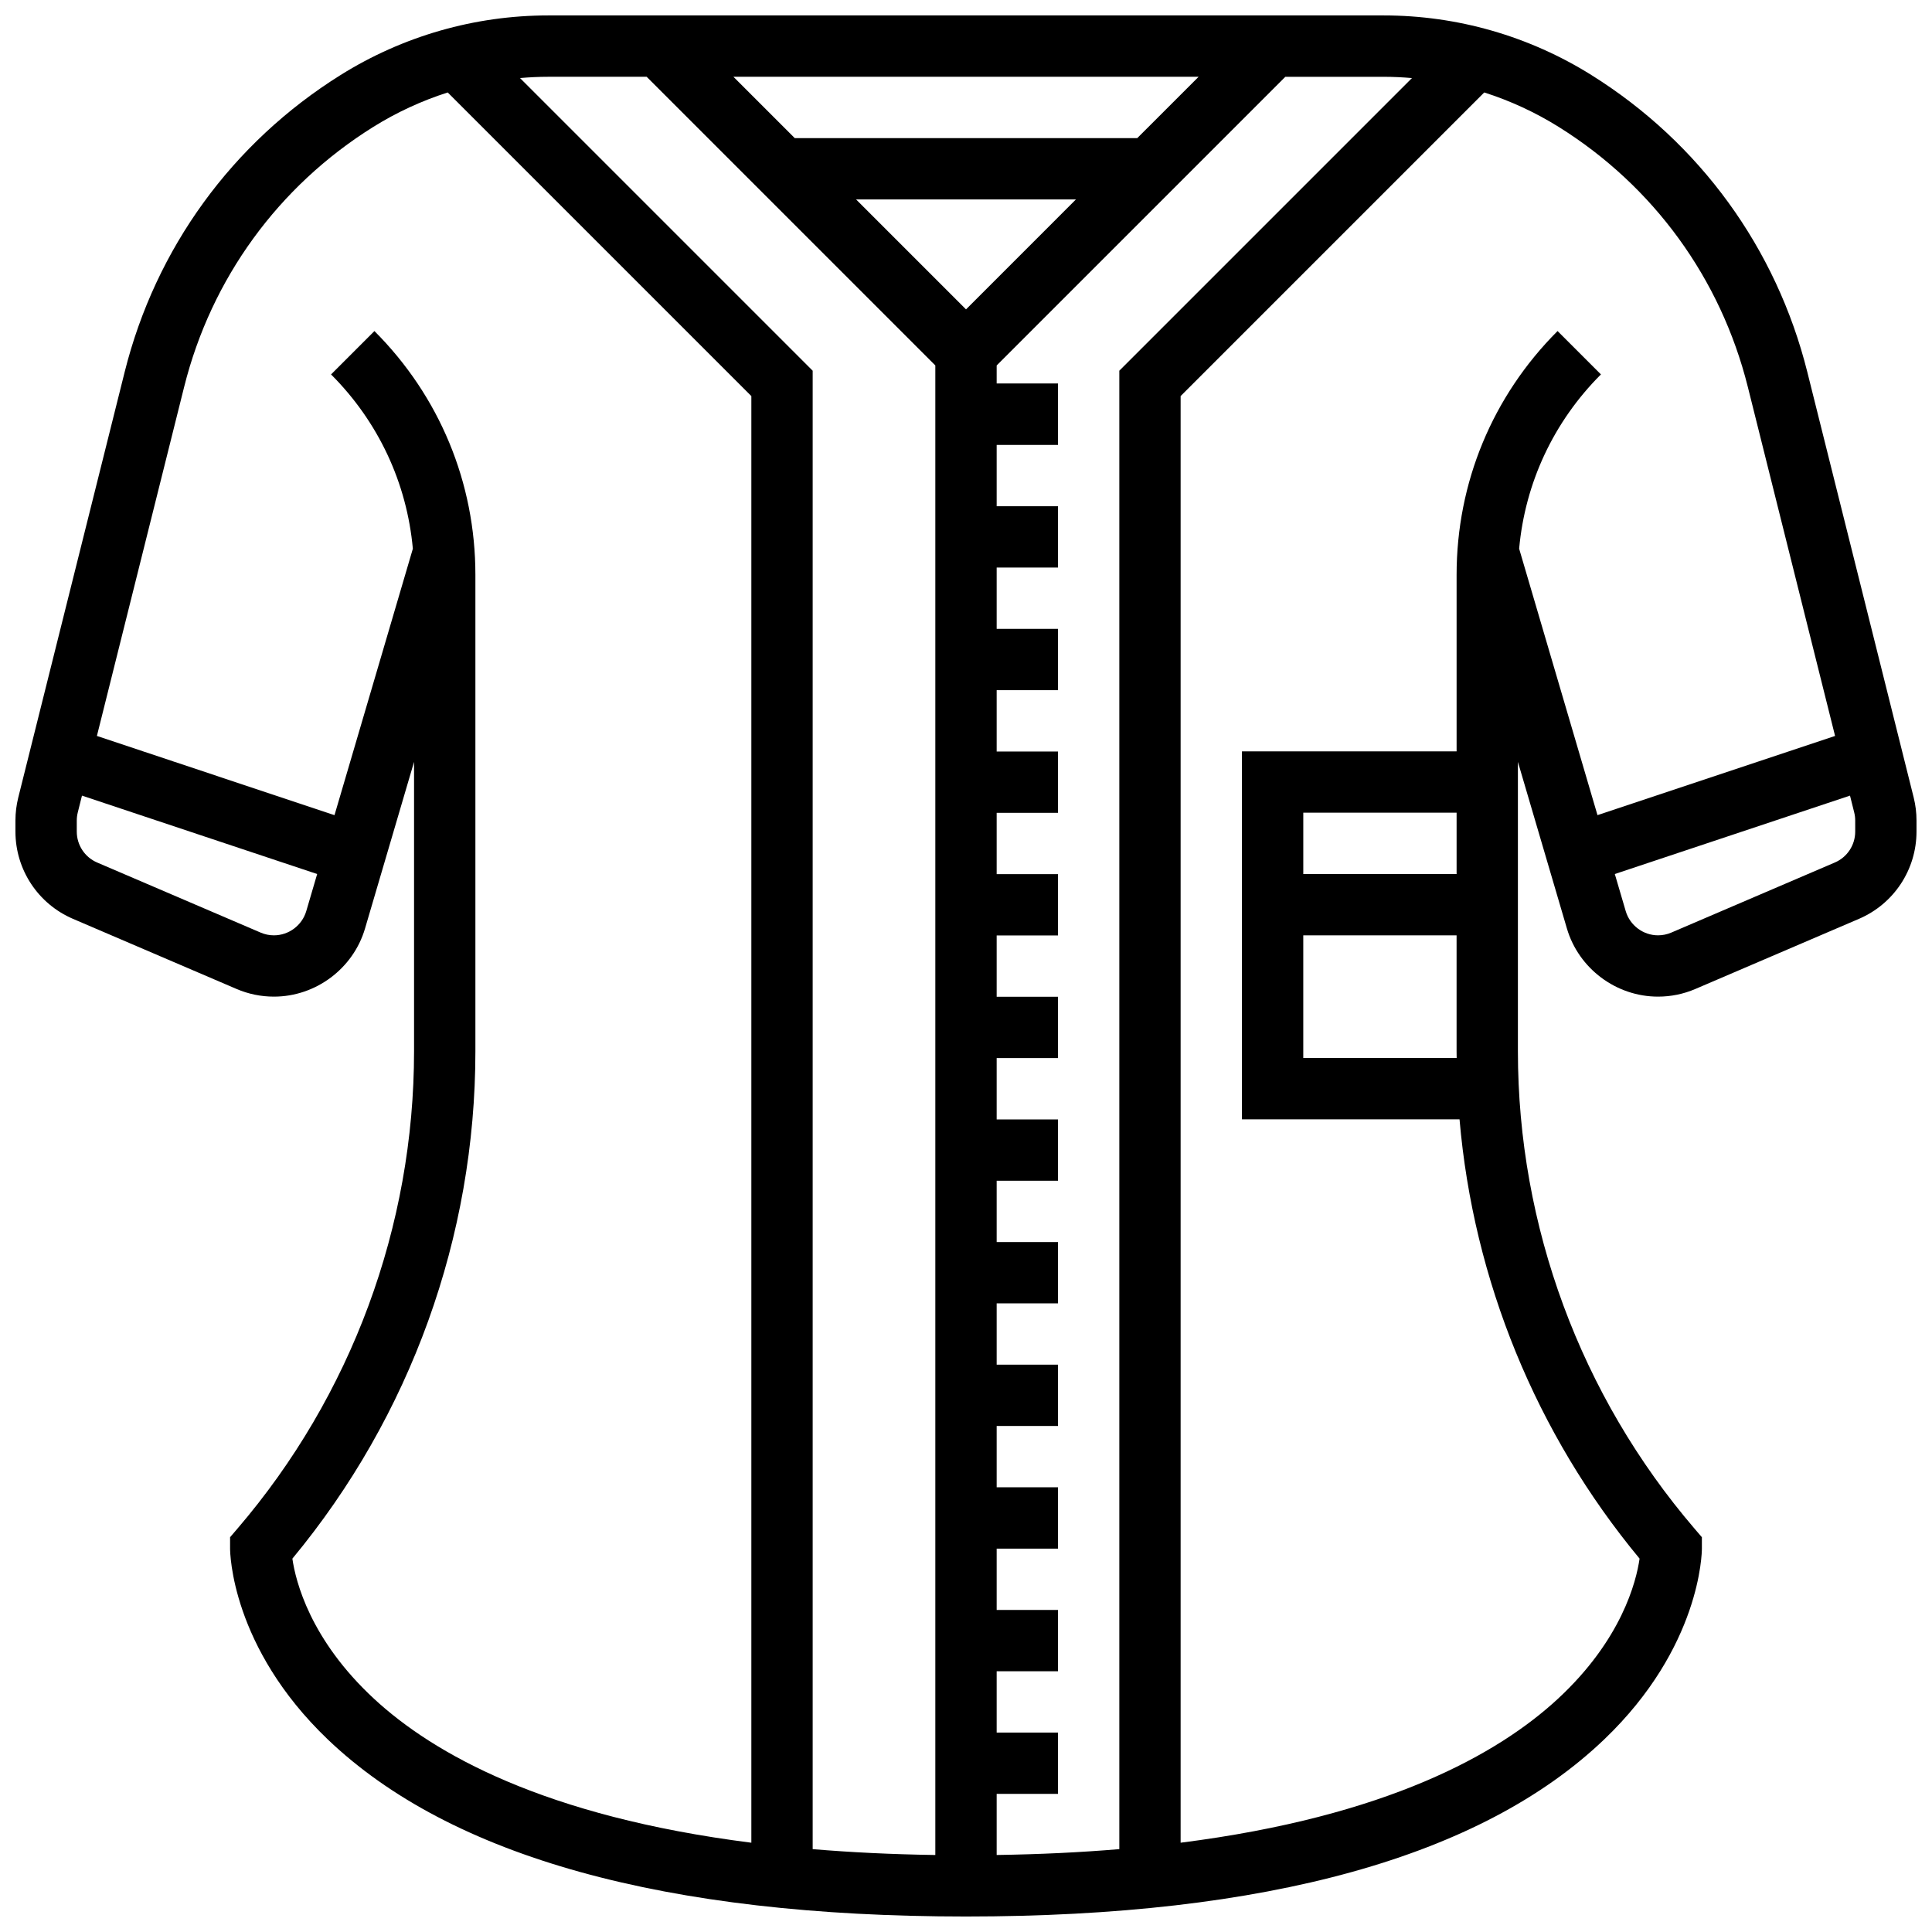 <?xml version="1.0" encoding="UTF-8"?>
<!-- Uploaded to: ICON Repo, www.iconrepo.com, Generator: ICON Repo Mixer Tools -->
<svg width="800px" height="800px" version="1.1" viewBox="144 144 512 512" xmlns="http://www.w3.org/2000/svg">
 <defs>
  <clipPath id="a">
   <path d="m148.09 148.09h503.81v503.81h-503.81z"/>
  </clipPath>
 </defs>
 <g clip-path="url(#a)">
  <path d="m651.15 355.36-28.191-112.76c-8.207-32.828-28.531-60.785-57.227-78.719-16.527-10.332-35.566-15.793-55.059-15.793h-221.35c-19.492 0-38.535 5.461-55.062 15.793-28.695 17.934-49.02 45.891-57.227 78.719l-28.191 112.75c-0.496 1.992-0.75 4.047-0.75 6.106v2.918c0 10.082 5.988 19.164 15.254 23.133l43.336 18.574c3.152 1.352 6.488 2.035 9.914 2.035 11.086 0 21.016-7.43 24.145-18.066l12.988-44.145v76.68c0 46.371-16.621 91.301-46.801 126.51l-1.953 2.281v3.004c0 1.055 0.293 26.098 25.871 50.566 32.566 31.152 89.477 46.945 169.15 46.945 79.672 0 136.59-15.793 169.15-46.945 25.574-24.465 25.871-49.512 25.871-50.566v-3.004l-1.957-2.281c-30.18-35.211-46.801-80.141-46.801-126.51v-76.68l12.984 44.145c3.129 10.637 13.059 18.066 24.145 18.066 3.43 0 6.766-0.684 9.914-2.035l43.336-18.574c9.266-3.973 15.254-13.051 15.254-23.133v-2.918c0.004-2.059-0.25-4.113-0.746-6.102zm-132.96-190.68-77.559 77.559v391.8c-10.066 0.844-20.879 1.379-32.504 1.551v-16.191h16.25v-16.25h-16.25v-16.25h16.25v-16.25h-16.25v-16.25h16.25v-16.25h-16.25v-16.25h16.25v-16.25h-16.25v-16.25h16.25v-16.25h-16.25v-16.25h16.25v-16.25h-16.25v-16.25h16.25v-16.25h-16.25v-16.25h16.25v-16.25h-16.25v-16.25h16.25v-16.25h-16.25v-16.25h16.25v-16.25h-16.25v-16.25h16.25v-16.25h-16.25v-16.25h16.25v-16.293h-16.25v-4.762l76.5-76.5h26.051c2.516 0 5.019 0.121 7.512 0.336zm-72.801 15.918h-90.777l-16.25-16.25h123.28zm-16.25 16.25-29.137 29.141-29.141-29.141zm-113.77-32.504 76.5 76.5v394.75c-11.625-0.172-22.438-0.707-32.504-1.551v-391.8l-77.559-77.559c2.492-0.215 4.996-0.336 7.512-0.336zm-98.77 227.53c-1.215 0-2.394-0.242-3.512-0.719l-43.336-18.574c-3.281-1.406-5.406-4.625-5.406-8.195v-2.918c0-0.73 0.09-1.457 0.266-2.164l1.113-4.453 62.328 20.777-2.894 9.844c-1.113 3.769-4.629 6.402-8.559 6.402zm4.883 165.18c31.301-37.746 48.5-85.355 48.5-134.46v-126.26c0-24.402-9.504-47.344-26.758-64.598l-11.492 11.492c12.543 12.543 20.09 28.742 21.676 46.191l-20.766 70.609-62.965-20.992 23.121-92.492c7.18-28.727 24.965-53.188 50.074-68.879 6.223-3.887 12.867-6.953 19.777-9.16l80.465 80.465v383.37c-54.793-6.945-84.262-23.594-99.949-38.105-16.953-15.684-20.809-31.117-21.684-37.18zm308.53-181.43h-40.629v-16.25h40.629zm-40.633 16.25h40.629v30.719c0 0.594 0.016 1.188 0.02 1.785h-40.648zm57.207-102.46c1.582-17.449 9.133-33.648 21.676-46.191l-11.492-11.492c-17.258 17.258-26.758 40.199-26.758 64.602v46.785h-56.883v97.512h57.66c3.668 42.629 20.27 83.32 47.715 116.42-0.883 6.117-4.754 21.527-21.68 37.184-15.684 14.512-45.156 31.16-99.949 38.105v-383.37l80.465-80.465c6.91 2.207 13.555 5.273 19.777 9.16 25.109 15.691 42.895 40.156 50.074 68.879l23.121 92.492-62.961 20.988zm89.062 74.969c0 3.574-2.121 6.789-5.406 8.195l-43.34 18.574c-1.117 0.477-2.297 0.719-3.512 0.719-3.93 0-7.445-2.633-8.555-6.402l-2.894-9.844 62.328-20.777 1.113 4.453c0.176 0.703 0.266 1.43 0.266 2.16z"/>
 </g>
</svg>